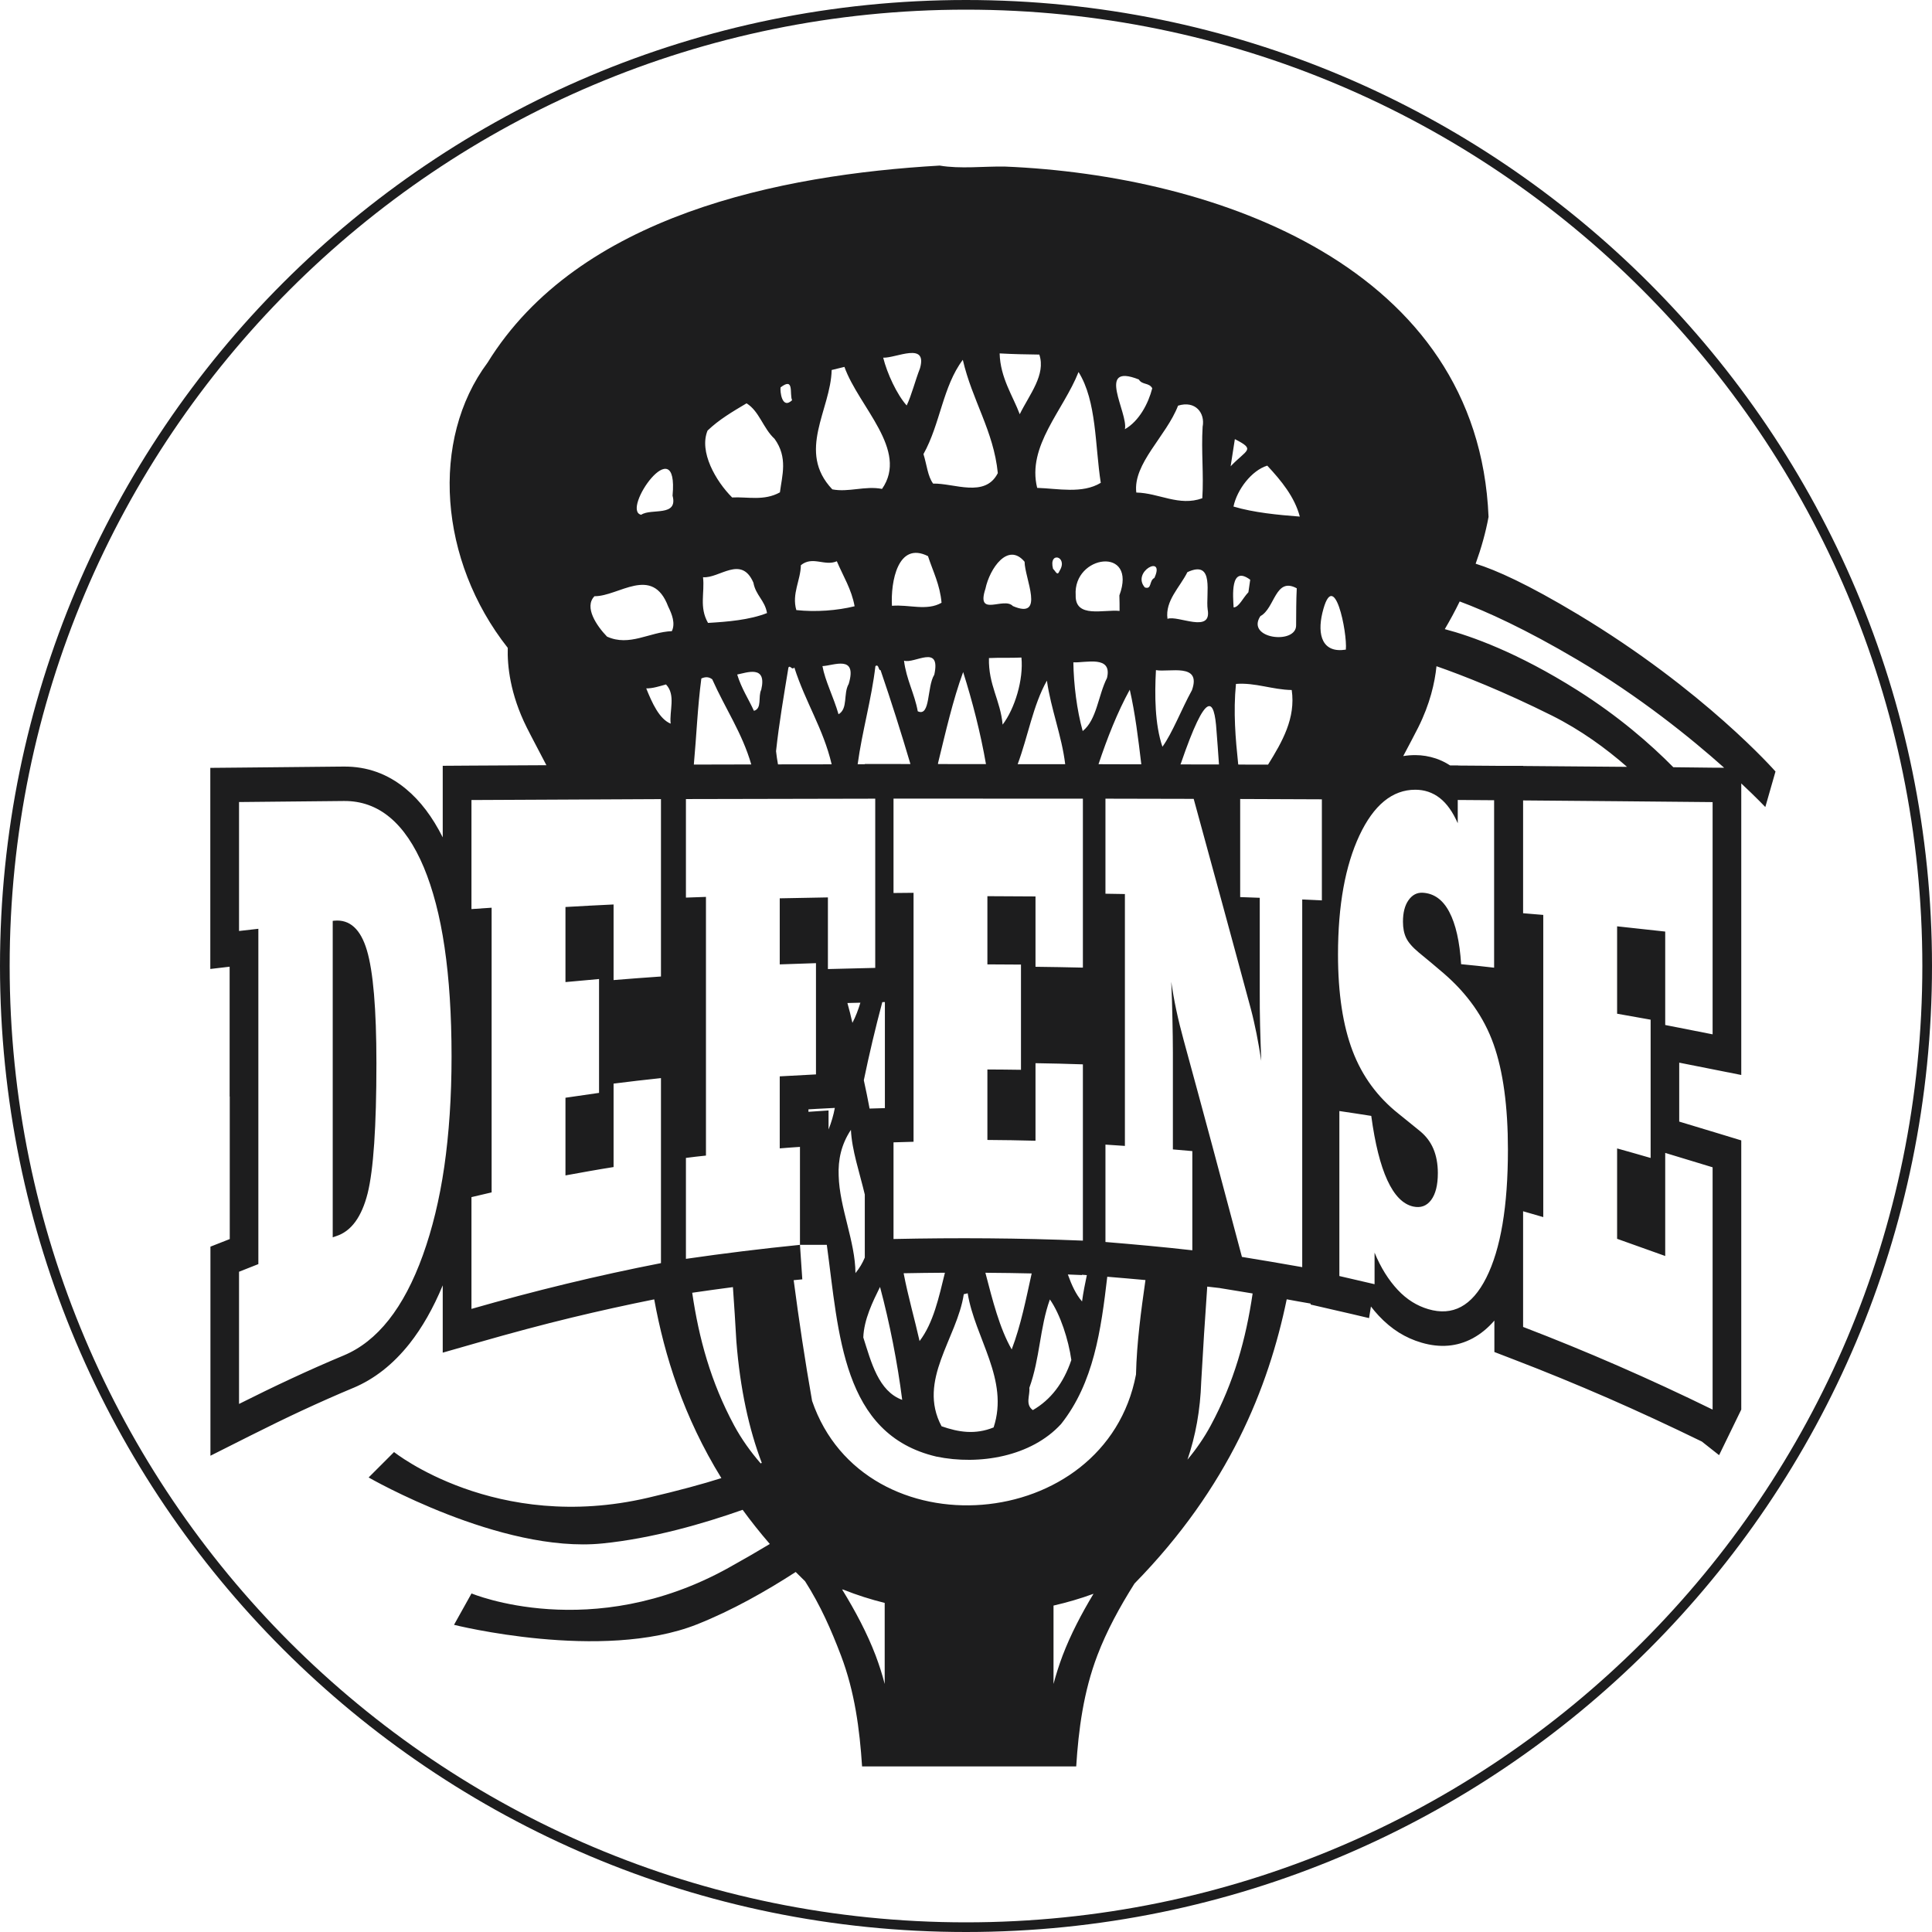 <?xml version="1.0" encoding="UTF-8"?>
<!DOCTYPE svg PUBLIC "-//W3C//DTD SVG 1.1//EN" "http://www.w3.org/Graphics/SVG/1.1/DTD/svg11.dtd">
<!-- Creator: CorelDRAW -->
<svg xmlns="http://www.w3.org/2000/svg" xml:space="preserve" width="298px" height="298px" version="1.1" style="shape-rendering:geometricPrecision; text-rendering:geometricPrecision; image-rendering:optimizeQuality; fill-rule:evenodd; clip-rule:evenodd"
viewBox="0 0 298 298"
 xmlns:xlink="http://www.w3.org/1999/xlink"
 xmlns:xodm="http://www.corel.com/coreldraw/odm/2003">
 <defs>
  <style type="text/css">
   <![CDATA[
    .fil0 {fill:#1D1D1E}
   ]]>
  </style>
 </defs>
 <g id="Layer_x0020_1">
  <path class="fil0" d="M144.94 25.54c3.18,0.54 6.77,0.1 10.03,0.15 32.68,1.34 73.05,15.5 74.63,54.04 -0.43,2.35 -1.11,4.78 -1.99,7.22 3.14,0.97 8.04,3.17 15.7,7.77 19.58,11.75 30.55,24.28 30.55,24.28l-1.57 5.48c0,0 -1.32,-1.4 -3.71,-3.64l0 2.88 0 17.91 0 17.91 0 6.27 -5.13 -1.02 -4.44 -0.88 0 9.09 6.22 1.88 3.35 1.02 0 4.15 0 18.69 0 18.68 -3.42 7.03 -2.66 -2.1c-4.94,-2.41 -9.76,-4.64 -14.47,-6.7 -4.92,-2.14 -9.74,-4.12 -14.44,-5.92l-3.09 -1.19 0 -3.87 0 -0.98c-1.02,1.18 -2.13,2.08 -3.35,2.74 -2.41,1.29 -5.04,1.5 -7.88,0.67 -1.24,-0.36 -2.4,-0.88 -3.48,-1.55 -1.1,-0.69 -2.15,-1.56 -3.14,-2.62 -0.41,-0.44 -0.8,-0.9 -1.19,-1.41l-0.29 1.79 -2.71 -0.64 0 0 -2.7 -0.62 -3.6 -0.83 0 -0.15 -1.94 -0.34 -1.75 -0.32c-2.82,13.63 -8.92,28.97 -23.48,43.84 -2.31,3.66 -4.3,7.33 -5.73,11.09 -2.13,5.6 -2.9,11.41 -3.26,17.12 -0.89,0 -1.78,0 -2.67,0l-0.83 0 -4.18 0 -20.01 0 -1.85 0 -0.82 0c-0.89,0 -1.79,0 -2.67,0 -0.37,-5.71 -1.13,-11.52 -3.26,-17.12 -1.48,-3.88 -3.12,-7.66 -5.53,-11.44 -0.49,-0.47 -0.97,-0.95 -1.45,-1.43 -4.52,2.93 -9.82,5.94 -15.25,8.09 -14.64,5.79 -37.45,0.06 -37.45,0.06l2.7 -4.84c0,0 18.5,7.77 39.6,-3.93 2.45,-1.36 4.57,-2.59 6.41,-3.7 -1.51,-1.75 -2.91,-3.51 -4.19,-5.27 -6.03,2.13 -13.94,4.42 -21.65,5.19 -15.67,1.57 -36.04,-10.18 -36.04,-10.18l3.92 -3.92c0,0 15.67,12.54 39.17,7.05 4.75,-1.11 8.45,-2.12 11.32,-3.03 -5.83,-9.45 -8.78,-18.9 -10.36,-27.57 -4.29,0.86 -8.53,1.8 -12.72,2.81 -4.51,1.09 -9.33,2.38 -14.45,3.85l-5.45 1.56 0 -6.75 0 -3.63c-1.47,3.54 -3.18,6.53 -5.12,8.99 -2.53,3.19 -5.42,5.46 -8.68,6.83l-0.01 0c-2.59,1.08 -5.24,2.26 -7.96,3.52 -2.49,1.16 -5.15,2.46 -7.96,3.87l-6.1 3.07 0 -7.99 0 -20.39 0 -3.87 2.98 -1.17 0 -21.99 -0.02 0 0 -20.02 -2.98 0.35 0 -5.86 0 -19.89 0 -5.27 4.39 -0.04c4.93,-0.06 10.01,-0.11 15.09,-0.15l1.1 -0.01c3.61,-0.03 6.81,1.13 9.61,3.46 2.2,1.82 4.08,4.31 5.66,7.46l0 -5.76 0 -5.28 4.41 -0.03 11.58 -0.06c-1.16,-2.25 -2.2,-4.16 -3.03,-5.82 -2.59,-5.18 -3.01,-9.58 -2.93,-12.28 -10.62,-13.46 -11.99,-32.09 -3.11,-44 14.05,-22.75 45.15,-28.97 69.73,-30.39zm-93.62 165.31c0.19,-0.07 0.37,-0.13 0.55,-0.19 2.32,-0.75 3.92,-2.97 4.84,-6.61 0.89,-3.59 1.35,-10.27 1.35,-20.04 0,-8.4 -0.5,-14.19 -1.47,-17.44 -0.97,-3.26 -2.64,-4.78 -5.02,-4.56 -0.09,0.01 -0.18,0.02 -0.25,0.03 0,8.14 0,16.27 0,24.41 0,8.13 0,16.26 0,24.4zm-14.45 25.7c0,-6.8 0,-13.59 0,-20.39 0.98,-0.38 1.97,-0.77 2.98,-1.18 0,-8.61 0,-17.23 0,-25.85 0,-8.62 0,-17.25 0,-25.87 -1.01,0.12 -2,0.22 -2.98,0.34 0,-6.63 0,-13.27 0,-19.89 5.38,-0.06 10.77,-0.11 16.17,-0.16 5.38,-0.05 9.47,3.42 12.33,10.23 1.4,3.37 2.49,7.47 3.2,12.33 0.71,4.82 1.08,10.43 1.08,16.84 0,6.25 -0.39,11.91 -1.12,16.99 -0.74,5.1 -1.86,9.64 -3.3,13.65 -2.95,8.19 -7.02,13.3 -12.19,15.47 -5.44,2.27 -10.79,4.79 -16.17,7.49zm65.08 -21.72c-9.76,1.9 -19.5,4.27 -29.23,7.06 0,-5.74 0,-11.48 0,-17.24 1.03,-0.23 2.06,-0.49 3.11,-0.73 0,-7.32 0,-14.63 0,-21.95 0,-7.32 0,-14.63 0,-21.96 -1.05,0.07 -2.08,0.14 -3.11,0.21 0,-5.61 0,-11.21 0,-16.82 9.73,-0.05 19.47,-0.1 29.23,-0.14 0,4.56 0,9.12 0,13.68 0,4.55 0,9.11 0,13.68 -2.45,0.17 -4.88,0.35 -7.31,0.55 0,-3.88 0,-7.77 0,-11.66 -2.47,0.11 -4.95,0.25 -7.42,0.39 0,3.86 0,7.72 0,11.58 1.72,-0.16 3.43,-0.31 5.18,-0.47 0,5.85 0,11.71 0,17.56 -1.75,0.25 -3.46,0.5 -5.18,0.75 0,4 0,7.98 0,11.98 2.47,-0.45 4.95,-0.9 7.42,-1.29 0,-4.29 0,-8.58 0,-12.87 2.43,-0.3 4.86,-0.6 7.31,-0.85 0,4.75 0,9.52 0,14.27 0,4.75 0,9.51 0,14.27zm65.08 -3.47c-9.74,-0.4 -19.47,-0.46 -29.21,-0.25 0,-4.97 0,-9.94 0,-14.91 1.03,-0.03 2.06,-0.06 3.09,-0.09 0,-6.4 0,-12.79 0,-19.19 0,-6.4 0,-12.8 0,-19.21 -1.03,0.01 -2.06,0.02 -3.09,0.03 0,-4.85 0,-9.7 0,-14.56 9.74,0 19.47,0 29.21,0.01 0,4.35 0,8.69 0,13.03 0,4.34 0,8.69 0,13.03 -2.45,-0.06 -4.88,-0.1 -7.31,-0.13 0,-3.61 0,-7.23 0,-10.85 -2.47,-0.02 -4.95,-0.03 -7.42,-0.04 0,3.51 0,7.02 0,10.52 1.72,0.01 3.44,0.02 5.18,0.03 0,5.41 0,10.82 0,16.23 -1.74,-0.03 -3.46,-0.04 -5.18,-0.05 0,3.62 0,7.25 0,10.87 2.47,0.02 4.95,0.05 7.42,0.12 0,-3.99 0,-7.98 0,-11.96 2.43,0.04 4.86,0.09 7.31,0.18 0,4.54 0,9.08 0,13.61 0,4.52 0,9.05 0,13.58zm13.88 -14.07c0.99,0.08 1.99,0.17 3,0.26 0,5.1 0,10.2 0,15.3 -4.47,-0.51 -8.93,-0.91 -13.4,-1.28 0,-5 0,-10.01 0,-15.02 0.99,0.06 1.99,0.13 3,0.2 0,-6.48 0,-12.95 0,-19.43 0,-6.46 0,-12.94 0,-19.42 -1.01,-0.02 -2.01,-0.04 -3,-0.05 0,-4.89 0,-9.77 0,-14.66 4.54,0.01 9.07,0.02 13.61,0.03 1.46,5.34 2.93,10.71 4.4,16.11 1.46,5.42 2.97,10.88 4.44,16.38 0.31,1.17 0.58,2.41 0.85,3.72 0.26,1.3 0.5,2.7 0.73,4.2 -0.07,-1.89 -0.14,-3.72 -0.18,-5.46 -0.05,-1.77 -0.05,-3.46 -0.05,-5.09 0,-4.87 0,-9.73 0,-14.6 -1.01,-0.04 -2.01,-0.08 -3.02,-0.11 0,-5.05 0,-10.09 0,-15.13 4.19,0.02 8.38,0.03 12.6,0.05 0,5.19 0,10.39 0,15.59 -1.01,-0.04 -2.02,-0.09 -3.03,-0.14 0,9.46 0,18.92 0,28.36 0,9.45 0,18.91 0,28.35 -3.11,-0.55 -6.21,-1.08 -9.3,-1.58 -1.51,-5.67 -3.02,-11.3 -4.51,-16.91 -1.48,-5.57 -3.01,-11.09 -4.49,-16.57 -0.42,-1.54 -0.8,-3.06 -1.12,-4.57 -0.32,-1.5 -0.58,-2.97 -0.78,-4.38 0.09,2 0.15,3.93 0.18,5.77 0.04,1.86 0.07,3.55 0.07,5.09 0,5 0,9.99 0,14.99zm31.11 20.79c-1.81,-0.43 -3.62,-0.85 -5.43,-1.26 0,-4.25 0,-8.49 0,-12.72 0,-4.25 0,-8.49 0,-12.73 1.63,0.23 3.28,0.5 4.92,0.75 0.58,4.3 1.41,7.6 2.48,9.92 1.08,2.35 2.41,3.71 3.99,4.06 1.16,0.25 2.07,-0.08 2.77,-1.01 0.68,-0.92 1.03,-2.29 1.03,-4.15 0,-1.46 -0.25,-2.71 -0.69,-3.75 -0.45,-1.05 -1.12,-1.95 -2.06,-2.72 -1.12,-0.9 -2.21,-1.81 -3.32,-2.69 -3.22,-2.56 -5.59,-5.76 -7.08,-9.68 -1.48,-3.9 -2.25,-8.83 -2.25,-14.86 0,-7.62 1.12,-13.7 3.3,-18.37 2.2,-4.68 5.07,-7.06 8.62,-7.06 1.39,0 2.66,0.41 3.78,1.28 1.1,0.86 2.01,2.16 2.77,3.89 0,-1.18 0,-2.39 0,-3.59 1.85,0.01 3.73,0.02 5.61,0.04 0,4.32 0,8.62 0,12.92 0,4.3 0,8.61 0,12.91 -1.7,-0.2 -3.39,-0.38 -5.09,-0.54 -0.22,-3.48 -0.83,-6.18 -1.83,-8.07 -0.99,-1.88 -2.36,-2.85 -4.08,-2.95 -0.91,-0.05 -1.64,0.34 -2.22,1.17 -0.57,0.82 -0.84,1.93 -0.84,3.29 0,0.98 0.16,1.81 0.48,2.48 0.32,0.69 0.96,1.44 1.94,2.26 1.28,1.05 2.58,2.12 3.85,3.22 3.65,3.14 6.23,6.79 7.7,10.93 1.48,4.16 2.22,9.62 2.22,16.26 0,8.74 -1.11,15.35 -3.34,19.78 -2.22,4.4 -5.2,5.94 -8.94,4.84 -1.73,-0.51 -3.31,-1.47 -4.72,-2.98 -1.41,-1.51 -2.61,-3.41 -3.57,-5.74 0,1.63 0,3.24 0,4.87zm52.14 19.34c-9.76,-4.78 -19.5,-9.02 -29.23,-12.75 0,-5.94 0,-11.89 0,-17.84 1.03,0.29 2.06,0.6 3.11,0.9 0,-7.76 0,-15.53 0,-23.29 0,-7.77 0,-15.54 0,-23.32 -1.05,-0.09 -2.08,-0.17 -3.11,-0.26 0,-5.79 0,-11.6 0,-17.4 9.73,0.08 19.47,0.16 29.23,0.26 0,5.98 0,11.94 0,17.91 0,5.97 0,11.94 0,17.91 -2.45,-0.49 -4.88,-0.96 -7.31,-1.44 0,-4.8 0,-9.61 0,-14.41 -2.47,-0.27 -4.95,-0.55 -7.42,-0.81 0,4.49 0,8.98 0,13.48 1.72,0.3 3.43,0.61 5.17,0.92 0,7.11 0,14.22 0,21.33 -1.74,-0.5 -3.45,-1 -5.17,-1.47 0,4.64 0,9.29 0,13.94 2.47,0.87 4.95,1.76 7.42,2.65 0,-5.3 0,-10.59 0,-15.9 2.43,0.74 4.86,1.47 7.31,2.22 0,6.23 0,12.46 0,18.69 0,6.22 0,12.45 0,18.68zm1.78 -99c-5.11,-4.56 -13.02,-10.97 -22.63,-16.65 -8.05,-4.76 -14.05,-7.47 -18.16,-9 -0.71,1.46 -1.48,2.88 -2.3,4.27 4.07,1.07 11.21,3.59 20.46,9.43 6.33,4 11.24,8.27 14.79,11.87l6.09 0.07 1.75 0.01zm-14.98 -0.14c-3.25,-2.85 -7.14,-5.68 -11.57,-7.9 -7.51,-3.75 -13.69,-6.18 -17.82,-7.62 -0.26,2.55 -1,5.81 -2.82,9.45 -0.66,1.31 -1.44,2.76 -2.31,4.41 0.61,-0.1 1.23,-0.15 1.86,-0.15 1.08,0 2.15,0.18 3.2,0.53 0.75,0.26 1.47,0.61 2.17,1.06l1.18 0 0.06 0 0.02 0.02c1.85,0.01 3.73,0.02 5.56,0.04l0.83 0.01 3.61 0 0.01 0 0.02 0.02 16 0.13zm-143.94 -0.35l8.86 -0.02c-1.41,-4.87 -4,-8.59 -6.02,-13.13 -0.57,-0.43 -1.11,-0.38 -1.68,-0.13 -0.59,4.45 -0.75,8.83 -1.16,13.28zm12.98 -0.03l0.4 0 7.88 -0.01c-1.29,-5.5 -4.04,-9.55 -5.76,-14.94 -0.36,0.5 -0.65,-0.44 -0.91,0.02 -0.7,4.27 -1.44,8.55 -1.91,12.89 0.07,0.69 0.18,1.37 0.3,2.04zm12.29 -0.02l1.1 0 0 -0.04 4.43 0 2.61 0.01c-1.43,-4.83 -2.96,-9.67 -4.61,-14.49 -0.36,0.09 -0.23,-1 -0.79,-0.62 -0.6,5.12 -2.05,10.05 -2.74,15.14zm12.39 -0.03l7.4 0.01c-0.83,-4.79 -2.1,-9.72 -3.52,-14.2 -1.58,4.3 -2.71,9.3 -3.87,14.03l-0.01 0.16zm12.29 0.02l7.33 0c-0.52,-4.35 -2.21,-8.53 -2.82,-12.89 -2.15,3.81 -2.9,8.57 -4.51,12.89zm12.47 0l1.07 0.01 5.53 0.01c-0.47,-3.94 -0.95,-7.89 -1.78,-11.51 -1.89,3.44 -3.47,7.44 -4.82,11.49zm12.64 0.03l2.04 0.01 2.76 0 0 0 1.14 0c-0.13,-1.84 -0.25,-3.63 -0.38,-5.18 -0.33,-5.11 -1.52,-6.55 -5.5,5.04l-0.06 0.13zm8.91 0.02l0.3 0.01 4.3 0.01c2.21,-3.56 4.28,-7.18 3.65,-11.51 -3.01,-0.05 -5.6,-1.17 -8.6,-0.94 -0.43,4.39 -0.07,8.42 0.35,12.43zm2.22 81.59l-2.24 -0.37 -2.75 -0.45 -0.01 -0.01 -2 -0.23c-0.35,4.87 -0.65,9.76 -0.93,14.68 -0.14,4.38 -0.88,8.39 -2.12,12.01 1.36,-1.63 2.58,-3.39 3.59,-5.27 3.6,-6.68 5.43,-13.36 6.46,-20.36zm-16.53 -2.07c-1.93,-0.18 -3.9,-0.34 -5.89,-0.51 -0.96,8.23 -2.1,16.38 -7.12,22.71 -4.6,5.03 -12.61,6.4 -19.24,5.03 -14.57,-3.42 -15.03,-19.01 -16.9,-32.66l-4.14 0c-5.87,0.59 -11.73,1.31 -17.59,2.16 0,-5.18 0,-10.38 0,-15.57 1.03,-0.14 2.06,-0.25 3.09,-0.36 0,-6.65 0,-13.3 0,-19.95 0,-6.64 0,-13.3 0,-19.95 -1.03,0.03 -2.06,0.07 -3.09,0.11 0,-5.07 0,-10.14 0,-15.2 9.73,-0.03 19.47,-0.05 29.2,-0.06 0,4.35 0,8.7 0,13.05 0,4.34 0,8.7 0,13.05 -2.45,0.05 -4.88,0.11 -7.3,0.18 0,-3.68 0,-7.37 0,-11.05 -2.48,0.05 -4.95,0.1 -7.43,0.14 0,3.41 0,6.8 0,10.19 1.86,-0.07 3.71,-0.13 5.59,-0.19 0,5.72 0,11.44 0,17.16 -1.88,0.1 -3.73,0.2 -5.59,0.3 0,3.71 0,7.4 0,11.11 1.04,-0.09 2.06,-0.16 3.12,-0.23 0,5.04 0,10.08 0,15.11l0.36 5.32 -1.33 0.13c0.82,6.25 1.75,12.44 2.84,18.62 8.04,23.48 45.28,20.59 49.96,-4.07 0.12,-4.96 0.78,-9.78 1.46,-14.57zm-9.04 -0.76l-0.75 -0.06 0 0.05 -2.18 -0.09c0.58,1.62 1.25,3.09 2.19,4.16 0.18,-1.34 0.45,-2.7 0.74,-4.06zm-8.51 -0.26c-2.25,-0.05 -4.49,-0.09 -6.72,-0.1l-0.42 -0.01c1.11,4.25 2.19,8.58 4.06,11.83 1.43,-3.77 2.2,-7.75 3.08,-11.72zm-13.38 -0.11c-2.12,0.01 -4.24,0.04 -6.37,0.08 0.69,3.6 1.72,7.15 2.46,10.46 2.14,-2.81 2.97,-6.72 3.91,-10.54zm-12.36 -2.34l0 -2.86 0 -6.86c-0.81,-3.42 -2,-6.85 -2.14,-9.98 -1.5,2.26 -1.99,4.63 -1.89,7.07 0.13,4.93 2.56,10.15 2.59,15.03 0.63,-0.77 1.1,-1.57 1.44,-2.4zm0.74 -22.98l2.36 -0.07 0 -14 0 -2.36 -0.4 0.01c-1.07,4.02 -2.03,8.07 -2.85,12.05 0.32,1.43 0.61,2.89 0.89,4.37zm-1.42 -16.33l-1.28 0.03 -0.72 0.02c0.28,0.99 0.54,2.01 0.77,3.06 0.51,-0.97 0.9,-2.02 1.23,-3.11zm-3.94 16.23l-2.71 0.14 -1.36 0.08 0 0.38 3.1 -0.21 0 2.93c0.44,-1.09 0.76,-2.2 0.97,-3.32zm-15.72 27.64c-1.92,0.25 -4.02,0.54 -6.28,0.87 1.03,7.04 2.86,13.76 6.47,20.47 1.14,2.11 2.54,4.06 4.09,5.85l0.17 -0.08c-1.97,-5.18 -3.34,-11.39 -3.92,-18.77 -0.16,-2.79 -0.33,-5.57 -0.53,-8.34zm16.84 46.63l0.21 0.04c2.07,0.83 4.19,1.5 6.36,2.04l0 12.5c-0.38,-1.47 -0.85,-2.94 -1.4,-4.4 -1.32,-3.45 -3.1,-6.81 -5.17,-10.18zm38.78 0.67c-2.01,0.74 -4.08,1.34 -6.17,1.82l0 12.09c0.39,-1.47 0.86,-2.94 1.41,-4.4 1.23,-3.22 2.87,-6.37 4.76,-9.51zm-38.42 -189.24c2.21,6.18 9.96,12.84 5.8,18.82 -2.61,-0.51 -5.16,0.56 -7.67,0.07 -5.55,-5.85 -0.23,-12.28 -0.1,-18.41l1.97 -0.48zm11.65 0.23c-0.73,1.86 -1.3,4.17 -2.05,5.72 -1.52,-1.7 -3.02,-4.96 -3.62,-7.37 1.99,0.08 6.87,-2.52 5.67,1.65zm-19.72 4.91c-1.59,1.5 -1.88,-1.42 -1.78,-1.98 2.17,-1.66 1.34,1.04 1.78,1.98zm-2.71 5.95c2.09,2.89 1.16,5.67 0.83,8.26 -2.46,1.37 -5.02,0.66 -7.37,0.79 -2.53,-2.52 -5.14,-7.07 -3.79,-10.32 1.75,-1.68 3.79,-2.88 6.01,-4.2 1.97,1.2 2.56,3.86 4.32,5.47zm34.44 5.29c-1.96,3.88 -6.74,1.54 -9.98,1.62 -0.84,-1.12 -0.98,-2.95 -1.49,-4.55 2.6,-4.65 2.97,-10.43 6.07,-14.54 1.44,6.25 4.75,10.96 5.4,17.47zm6.4 -18.28c1.04,3.1 -1.52,6.15 -3.02,9.2 -1.03,-2.78 -3,-5.6 -3.1,-9.38 2.17,0.12 3.95,0.15 6.12,0.18zm-56.57 21.76c0.88,3.33 -3.31,1.9 -4.84,2.95 -3.19,-0.68 5.81,-13.48 4.84,-2.95zm66.05 -1.98c-2.84,1.73 -6.63,0.88 -9.81,0.78 -1.61,-6.46 4.06,-11.97 6.38,-17.87 2.82,4.5 2.53,11.37 3.43,17.09zm7.94 -14.58c-0.6,2.34 -2.02,5.06 -4.22,6.31 0.55,-2.49 -4.57,-10.32 2.15,-7.67 0.52,0.88 1.58,0.45 2.07,1.36zm7.77 5.93c-0.23,3.84 0.19,7.35 -0.05,11.03 -3.59,1.3 -6.67,-0.81 -10.18,-0.88 -0.54,-4.46 4.63,-8.7 6.44,-13.4 2.68,-0.84 4.2,1.14 3.79,3.25zm-82.43 27.74c0.59,1.19 1.13,2.6 0.56,3.79 -3.46,0.13 -6.53,2.42 -10,0.84 -1.57,-1.63 -3.59,-4.55 -1.93,-6.23 3.71,0.05 8.93,-4.89 11.37,1.6zm13.14 -3.69c0.37,1.99 1.76,2.7 2.1,4.69 -2.69,1.06 -6.05,1.34 -9.1,1.52 -1.39,-2.44 -0.49,-4.62 -0.77,-7.05 2.5,0.23 5.91,-3.47 7.77,0.84zm84.28 -10.19c-3.26,-0.25 -7.11,-0.61 -10.23,-1.55 0.54,-2.6 2.79,-5.57 5.21,-6.31 2.18,2.34 4.22,4.83 5.02,7.86zm-71.41 6.89c0.98,2.31 2.27,4.32 2.74,6.94 -2.66,0.66 -6,0.92 -8.99,0.59 -0.73,-2.52 0.67,-4.61 0.7,-6.92 1.81,-1.48 3.66,0.2 5.55,-0.61zm14.06 -0.79c0.76,2.34 1.85,4.4 2.09,7.19 -2.28,1.31 -5.02,0.24 -7.65,0.47 -0.21,-3.69 0.91,-10 5.56,-7.66zm14.9 0.87c0,2.49 3.23,9 -1.81,6.83 -1.39,-1.49 -5.71,1.84 -4.23,-2.67 0.66,-3.14 3.48,-7.24 6.04,-4.16zm-55.31 18.92c1.55,1.63 0.49,4.09 0.72,6.05 -1.76,-0.72 -2.87,-3.21 -3.77,-5.44 0.98,0.02 2.07,-0.34 3.05,-0.61zm60.71 -17.53c-0.36,0.89 -0.57,0.1 -1.01,-0.3 -0.74,-2.8 2.38,-1.91 1.01,0.3zm9.22 3.8c0.03,0.81 0.03,1.6 0.03,2.39 -2.43,-0.26 -6.87,1.19 -6.77,-2.42 -0.42,-6.25 9.58,-7.63 6.74,0.03zm-55.24 14.54c-0.53,1.07 0.17,2.9 -1.13,3.26 -0.8,-1.78 -1.91,-3.41 -2.58,-5.6 1.47,-0.28 4.62,-1.53 3.71,2.34zm60.64 -17.24c-0.85,0.43 -0.36,1.83 -1.47,1.47 -2.12,-2.43 3.2,-5.21 1.47,-1.47zm8.22 4.88c0.66,3.76 -4.6,0.83 -6.2,1.43 -0.39,-2.8 1.91,-4.86 3.07,-7.2 4.29,-1.99 2.79,3.4 3.13,5.77zm-55.37 11.47c-0.87,1.5 -0.07,3.81 -1.57,4.68 -0.78,-2.7 -2.07,-5.14 -2.48,-7.43 1.68,-0.05 5.42,-1.83 4.05,2.75zm61.65 -14.14c-0.83,0.84 -1.45,2.32 -2.28,2.34 -0.08,-1.58 -0.59,-6.62 2.56,-4.27 -0.1,0.66 -0.18,1.32 -0.28,1.93zm7.36 5.09c0.04,3.04 -7.82,2.1 -5.51,-1.41 2.25,-1.19 2.28,-6.1 5.61,-4.29 -0.1,1.91 -0.08,3.79 -0.1,5.7zm-55.81 7.63c-1.16,1.85 -0.56,6.56 -2.55,5.64 -0.49,-2.72 -1.76,-4.89 -2.12,-7.81 1.6,0.54 5.73,-2.66 4.67,2.17zm63.48 -3.87c-3.62,0.58 -4.44,-2.24 -3.62,-5.67 1.79,-7.42 3.88,3.13 3.62,5.67zm-50.04 1.22c0.34,3.4 -1.01,7.86 -2.9,10.35 -0.33,-3.76 -2.21,-6.1 -2.11,-10.27 1.62,-0.08 3.4,0 5.01,-0.08zm13.2 3.15c-1.37,2.7 -1.57,6.46 -3.75,8.19 -0.9,-3.23 -1.39,-7.19 -1.44,-10.6 1.88,0.1 6.05,-1.14 5.19,2.41zm13.1 1.89c-1.6,2.9 -3,6.58 -4.55,8.72 -1.18,-3.46 -1.21,-7.96 -1,-11.82 2.01,0.38 7.08,-1.18 5.55,3.1zm-48.11 92.04c1.48,5.55 2.69,11.65 3.42,17.42 -3.67,-1.34 -4.78,-5.82 -6,-9.63 0.1,-2.77 1.47,-5.55 2.58,-7.79zm13.52 0.98c1.13,6.94 6.43,13.32 4,20.69 -2.84,1.15 -5.4,0.74 -8.03,-0.18 -3.78,-7.09 2.4,-13.55 3.43,-20.37 0.23,-0.05 0.36,-0.07 0.6,-0.14zm15.99 10.29c-1.21,3.59 -3.2,6.15 -5.94,7.73 -1.22,-0.89 -0.41,-2.26 -0.54,-3.43 1.65,-4.55 1.6,-9.28 3.17,-13.64 1.61,2.3 2.87,6.21 3.31,9.34zm25.22 -142.04c3.28,1.67 1.83,1.58 -0.65,4.19l0.65 -4.19z"/>
  <path class="fil0" d="M149 0c-82.29,0 -149,66.71 -149,149 0,82.29 66.71,149 149,149 82.29,0 149,-66.71 149,-149 0,-82.29 -66.71,-149 -149,-149zm0 1.49c-81.47,0 -147.51,66.04 -147.51,147.51 0,81.47 66.04,147.51 147.51,147.51 81.47,0 147.51,-66.04 147.51,-147.51 0,-81.47 -66.04,-147.51 -147.51,-147.51z"/>
 </g>
</svg>
